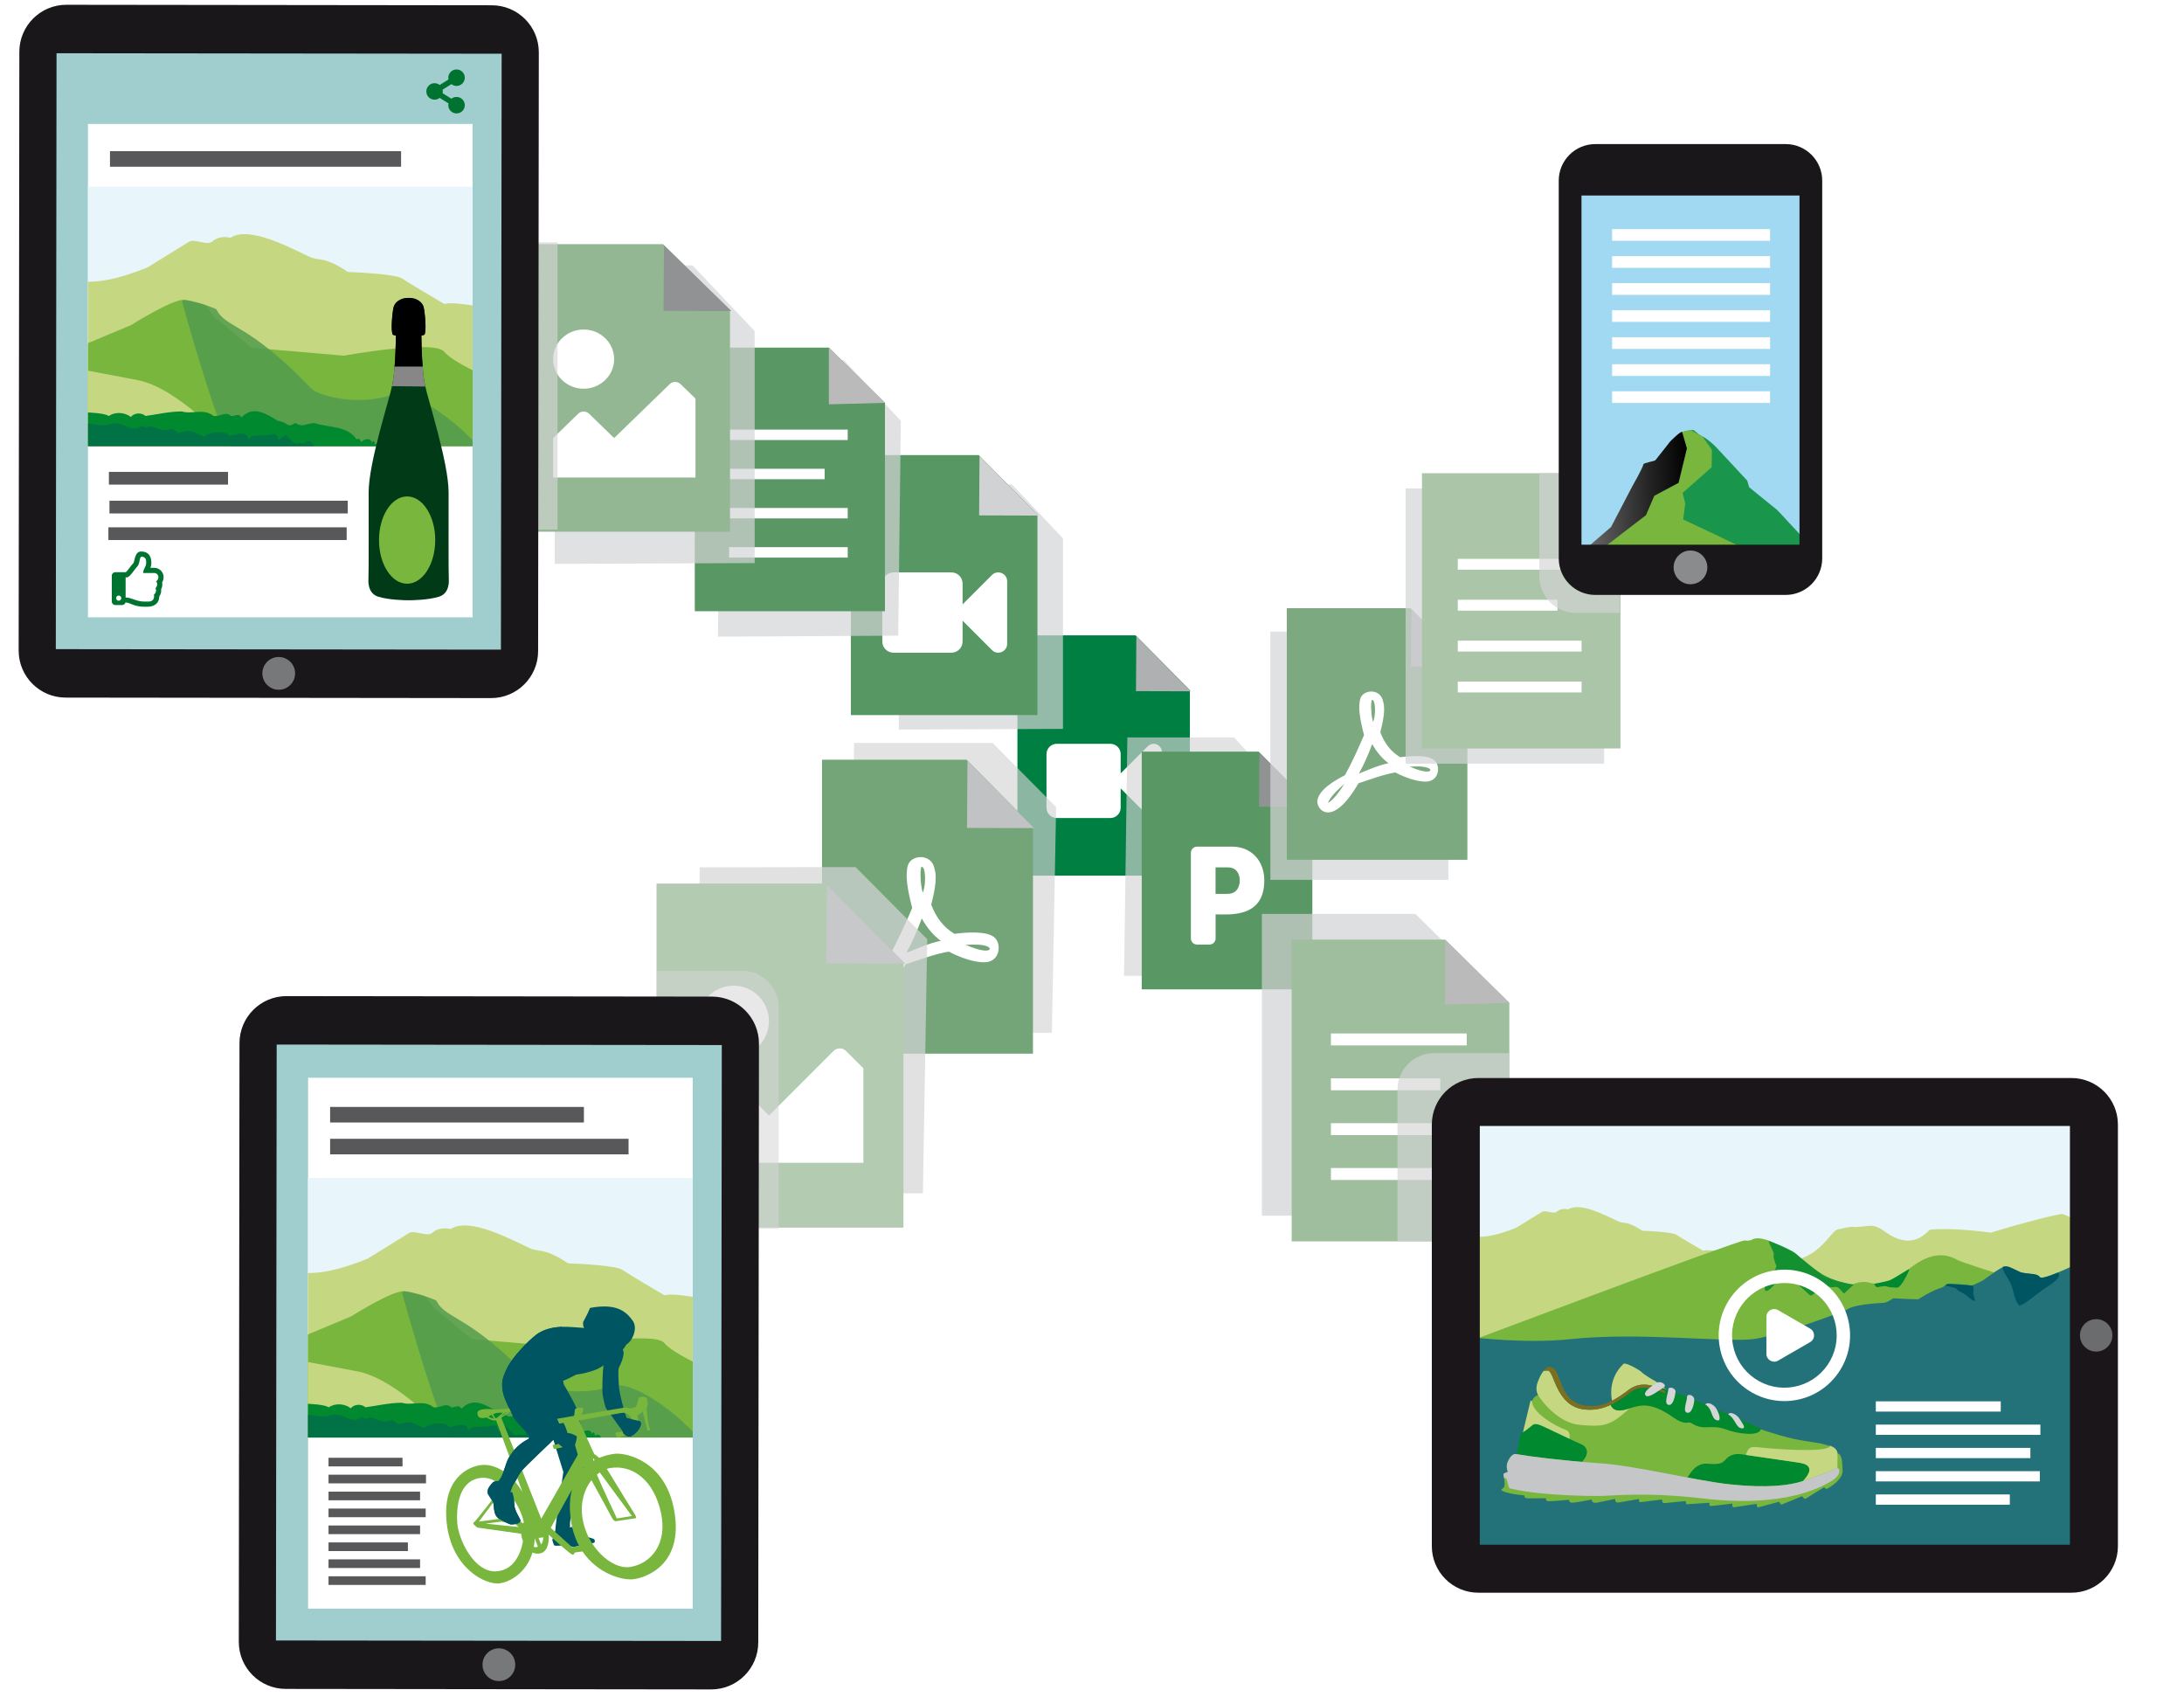 <?xml version="1.0" encoding="UTF-8"?>
<svg xmlns="http://www.w3.org/2000/svg" xmlns:xlink="http://www.w3.org/1999/xlink" width="900px" height="699px" viewBox="0 0 579 450">
  <defs>
    <clipPath id="uuid-1cc27b22-0657-4f5f-9da7-c4f673ed4423">
      <rect x="416.142" y="51.017" width="63.334" height="94.022" transform="translate(895.618 196.056) rotate(-180)" style="fill: none;"></rect>
    </clipPath>
    <linearGradient id="uuid-669dc8ec-24ec-4cc5-9a2f-a38bc0d3487c" data-name="Unbenannter Verlauf 28" x1="-3400.227" y1="4944.876" x2="-3363.96" y2="4944.876" gradientTransform="translate(3667.192 -4905.882) rotate(-1.659)" gradientUnits="userSpaceOnUse">
      <stop offset="0" stop-color="#8e8e8e"></stop>
      <stop offset=".064" stop-color="#848484"></stop>
      <stop offset=".71" stop-color="#252525"></stop>
      <stop offset="1" stop-color="#000"></stop>
    </linearGradient>
    <clipPath id="uuid-5a8aa667-fe05-4195-ad51-07f4326c7459">
      <rect x="391.303" y="296.903" width="161.981" height="62.518" style="fill: none;"></rect>
    </clipPath>
    <clipPath id="uuid-a6a63803-eb1f-4833-9ff2-0fa8df696bb2">
      <rect x="23.139" y="49.527" width="102.039" height="68.812" style="fill: none;"></rect>
    </clipPath>
    <clipPath id="uuid-d477f51c-1ce9-44e7-b225-15b2473b6cd0">
      <rect x="81.486" y="312.445" width="102.094" height="68.812" style="fill: none;"></rect>
    </clipPath>
  </defs>
  <g style="isolation: isolate;">
    <g id="uuid-db3e9354-1841-4b6d-ad03-77c778d881da" data-name="BG">
      <rect width="579" height="450" style="fill: #fff;"></rect>
    </g>
    <g id="uuid-84b08b68-fc3d-42c2-937b-1102fe193e95" data-name="Content">
      <g>
        <g>
          <polygon points="315.467 232.245 269.715 232.245 269.715 168.512 301.068 168.512 315.467 183.046 315.467 232.245" style="fill: #007f42;"></polygon>
          <polygon points="315.754 183.347 301.165 183.302 301.265 168.763 315.754 183.347" style="fill: #afb0b2; mix-blend-mode: multiply;"></polygon>
        </g>
        <path d="M304.31,197.913l-7.202,7.2v-5.108c0-1.51-1.224-2.734-2.734-2.734h-14.215c-1.51,0-2.734,1.224-2.734,2.734v14.215c0,1.51,1.224,2.734,2.734,2.734h14.215c1.51,0,2.734-1.224,2.734-2.734v-5.108l7.202,7.2c1.369,1.369,3.733,.407,3.733-1.546v-15.305c0-1.956-2.366-2.914-3.733-1.546h0Z" style="fill: #fff;"></path>
      </g>
      <polygon points="339.315 258.795 298.011 258.795 298.878 195.582 327.183 195.582 340.182 209.576 339.315 258.795" style="fill: #d4d5d6; mix-blend-mode: multiply; opacity: .65;"></polygon>
      <polygon points="281.802 193.319 238.261 193.486 238.259 128.602 268.263 128.488 281.801 142.798 281.802 193.319" style="fill: #d4d5d6; mix-blend-mode: multiply; opacity: .7;"></polygon>
      <g>
        <g>
          <polygon points="347.958 262.395 302.693 262.395 302.693 199.342 333.712 199.342 347.958 213.721 347.958 262.395" style="fill: #599865;"></polygon>
          <polygon points="348.242 214.019 333.809 213.974 333.907 199.59 348.242 214.019" style="fill: #919294; mix-blend-mode: multiply;"></polygon>
        </g>
        <path d="M315.731,248.89v-22.718c0-.892,.73-1.623,1.623-1.623h9.358c4.963,0,8.492,3.651,8.492,8.966,0,10.047-9.29,8.993-12.914,8.993v6.383c0,.892-.73,1.623-1.623,1.623h-3.313c-.892,0-1.623-.73-1.623-1.623Zm6.558-11.819h3.11c1.068,0,1.88-.325,2.448-.974,1.149-1.325,1.136-3.854,.014-5.112-.554-.622-1.339-.947-2.353-.947h-3.232v7.032h.014Z" style="fill: #fff;"></path>
      </g>
      <g>
        <g>
          <polygon points="275.028 189.649 225.527 189.649 225.527 120.693 259.449 120.693 275.028 136.418 275.028 189.649" style="fill: #569764;"></polygon>
          <polygon points="275.339 136.744 259.555 136.695 259.663 120.965 275.339 136.744" style="fill: #d1d2d3; mix-blend-mode: multiply;"></polygon>
        </g>
        <path d="M262.957,152.503l-7.792,7.79v-5.527c0-1.634-1.324-2.958-2.958-2.958h-15.38c-1.634,0-2.958,1.324-2.958,2.958v15.38c0,1.634,1.324,2.958,2.958,2.958h15.38c1.634,0,2.958-1.324,2.958-2.958v-5.527l7.792,7.79c1.481,1.482,4.039,.441,4.039-1.673v-16.56c0-2.116-2.56-3.153-4.039-1.673h0Z" style="fill: #fff;"></path>
      </g>
      <polygon points="278.855 273.923 225.267 273.923 226.392 197.026 263.114 197.026 279.979 214.049 278.855 273.923" style="fill: #d4d5d6; mix-blend-mode: multiply; opacity: .65;"></polygon>
      <rect x="336.815" y="167.51" width="47.221" height="65.843" style="fill: #d4d5d6; mix-blend-mode: multiply; opacity: .7;"></rect>
      <g>
        <g>
          <polygon points="273.838 279.449 217.876 279.449 217.876 201.494 256.226 201.494 273.838 219.271 273.838 279.449" style="fill: #73a578;"></polygon>
          <polygon points="274.189 219.64 256.345 219.584 256.467 201.801 274.189 219.64" style="fill: #c1c2c4; mix-blend-mode: multiply;"></polygon>
        </g>
        <path d="M263.774,248.757c-2.04-2.006-7.858-1.455-10.767-1.087-2.876-1.755-4.798-4.18-6.153-7.741,.652-2.692,1.689-6.788,.903-9.363-.702-4.38-6.32-3.946-7.122-.986-.736,2.692-.067,6.437,1.17,11.218-1.672,3.996-4.163,9.363-5.918,12.439-3.344,1.722-7.858,4.38-8.527,7.724-.552,2.642,4.347,9.229,12.723-5.216,3.745-1.237,7.824-2.759,11.436-3.36,3.16,1.705,6.855,2.842,9.329,2.842,4.263,0,4.681-4.715,2.926-6.47Zm-33.12,13.007c.853-2.29,4.096-4.932,5.083-5.852-3.177,5.066-5.083,5.969-5.083,5.852Zm13.643-31.866c1.237,0,1.12,5.367,.301,6.821-.736-2.324-.719-6.821-.301-6.821Zm-4.079,22.838c1.622-2.825,3.009-6.186,4.13-9.145,1.388,2.525,3.16,4.548,5.032,5.935-3.478,.719-6.504,2.19-9.162,3.21Zm22.002-.836s-.836,1.003-6.236-1.304c5.868-.435,6.838,.903,6.236,1.304Z" style="fill: #fff;"></path>
      </g>
      <polygon points="244.637 316.488 184.318 316.595 185.431 230.036 226.766 229.963 245.783 249.091 244.637 316.488" style="fill: #d4d5d6; mix-blend-mode: multiply; opacity: .71;"></polygon>
      <g>
        <g>
          <polygon points="239.477 325.587 173.971 325.587 173.971 234.337 218.862 234.337 239.477 255.147 239.477 325.587" style="fill: #b3cbb1;"></polygon>
          <polygon points="239.889 255.578 219.001 255.513 219.144 234.697 239.889 255.578" style="fill: #c7c8c9; mix-blend-mode: multiply;"></polygon>
        </g>
        <g>
          <path d="M185.012,308.39h43.837v-25.05l-4.599-4.599c-.92-.92-2.407-.92-3.327,0l-17.124,17.124-7.73-7.73c-.92-.92-2.407-.92-3.327,0l-7.73,7.73v12.525Z" style="fill: #fff;"></path>
          <circle cx="194.405" cy="270.816" r="9.394" style="fill: #fff;"></circle>
        </g>
      </g>
      <polygon points="238.092 168.595 190.272 168.854 190.879 95.663 223.649 95.485 238.787 111.605 238.092 168.595" style="fill: #d4d5d6; mix-blend-mode: multiply; opacity: .7;"></polygon>
      <g>
        <polygon points="184.122 162.115 184.122 92.187 219.699 92.187 234.571 106.84 234.571 162.115 184.122 162.115" style="fill: #599865;"></polygon>
        <rect x="193.22" y="113.937" width="31.471" height="2.767" style="fill: #fff;"></rect>
        <rect x="193.22" y="134.724" width="31.471" height="2.767" style="fill: #fff;"></rect>
        <rect x="193.22" y="145.117" width="31.471" height="2.767" style="fill: #fff;"></rect>
        <rect x="193.22" y="124.33" width="25.346" height="2.767" style="fill: #fff;"></rect>
        <polygon points="234.571 106.84 219.699 107.228 219.699 92.187 234.571 106.84" style="fill: #bbbabb; mix-blend-mode: multiply;"></polygon>
      </g>
      <polygon points="200.01 149.341 146.978 149.545 146.976 70.518 183.52 70.379 200.009 87.809 200.01 149.341" style="fill: #d4d5d6; mix-blend-mode: multiply; opacity: .7;"></polygon>
      <g>
        <g>
          <polygon points="193.462 141.019 137.031 141.019 137.031 64.76 175.702 64.76 193.462 82.151 193.462 141.019" style="fill: #93b793;"></polygon>
          <polygon points="193.817 82.511 175.822 82.457 175.946 65.061 193.817 82.511" style="fill: #919294; mix-blend-mode: multiply;"></polygon>
        </g>
        <g>
          <path d="M146.542,126.647h37.764v-20.934l-3.962-3.843c-.792-.769-2.074-.769-2.866,0l-14.751,14.311-6.659-6.46c-.792-.769-2.074-.769-2.866,0l-6.659,6.46v10.467Z" style="fill: #fff;"></path>
          <ellipse cx="154.634" cy="95.246" rx="8.092" ry="7.85" style="fill: #fff;"></ellipse>
        </g>
      </g>
      <g>
        <g>
          <polygon points="389.085 228.032 341.182 228.032 341.182 161.303 374.009 161.303 389.085 176.52 389.085 228.032" style="fill: #7ca97f;"></polygon>
          <polygon points="389.386 176.836 374.111 176.788 374.216 161.566 389.386 176.836" style="fill: #b4b6b7; mix-blend-mode: multiply;"></polygon>
        </g>
        <path d="M380.471,201.76c-1.746-1.717-6.726-1.245-9.216-.93-2.462-1.503-4.107-3.578-5.267-6.626,.558-2.304,1.445-5.81,.773-8.014-.601-3.75-5.41-3.377-6.097-.844-.63,2.304-.057,5.51,1.002,9.603-1.431,3.42-3.563,8.014-5.066,10.648-2.862,1.474-6.726,3.75-7.299,6.612-.472,2.261,3.721,7.9,10.891-4.465,3.206-1.059,6.698-2.361,9.789-2.877,2.705,1.46,5.868,2.433,7.986,2.433,3.649,0,4.007-4.036,2.504-5.538Zm-28.351,11.134c.73-1.961,3.506-4.222,4.351-5.009-2.719,4.336-4.351,5.109-4.351,5.009Zm11.678-27.277c1.059,0,.959,4.594,.258,5.839-.63-1.989-.615-5.839-.258-5.839Zm-3.492,19.549c1.388-2.419,2.576-5.295,3.535-7.828,1.188,2.161,2.705,3.893,4.308,5.08-2.977,.615-5.567,1.875-7.843,2.748Zm18.834-.716s-.716,.859-5.338-1.116c5.023-.372,5.853,.773,5.338,1.116Z" style="fill: #fff;"></path>
      </g>
      <polygon points="372.7 202.538 372.7 129.545 409.836 129.545 425.361 144.84 425.361 202.538 372.7 202.538" style="fill: #d4d5d6; mix-blend-mode: multiply; opacity: .7;"></polygon>
      <g>
        <polygon points="377.039 198.507 377.039 125.513 414.175 125.513 429.699 140.809 429.699 198.507 377.039 198.507" style="fill: #aac5a8;"></polygon>
        <rect x="386.535" y="148.217" width="32.851" height="2.889" style="fill: #fff;"></rect>
        <rect x="386.535" y="169.914" width="32.851" height="2.889" style="fill: #fff;"></rect>
        <rect x="386.535" y="180.763" width="32.851" height="2.889" style="fill: #fff;"></rect>
        <rect x="386.535" y="159.065" width="26.457" height="2.889" style="fill: #fff;"></rect>
        <polygon points="429.699 140.809 414.175 141.213 414.175 125.513 429.699 140.809" style="fill: #bbbabb; mix-blend-mode: multiply;"></polygon>
      </g>
      <polygon points="334.569 322.43 334.569 242.387 375.292 242.387 392.315 259.159 392.315 322.43 334.569 322.43" style="fill: #d1d2d3; mix-blend-mode: multiply; opacity: .7;"></polygon>
      <g>
        <polygon points="342.473 329.243 342.473 249.2 383.196 249.2 400.219 265.972 400.219 329.243 342.473 329.243" style="fill: #9fbe9e;"></polygon>
        <rect x="352.886" y="274.095" width="36.024" height="3.168" style="fill: #fff;"></rect>
        <rect x="352.886" y="297.889" width="36.024" height="3.168" style="fill: #fff;"></rect>
        <rect x="352.886" y="309.786" width="36.024" height="3.168" style="fill: #fff;"></rect>
        <rect x="352.886" y="285.992" width="29.013" height="3.168" style="fill: #fff;"></rect>
        <polygon points="400.219 265.972 383.196 266.416 383.196 249.2 400.219 265.972" style="fill: #bbbabb; mix-blend-mode: multiply;"></polygon>
      </g>
    </g>
    <g id="uuid-d70f6ab6-1a67-4ed1-9422-6d96180bff3c" data-name="Ebene 4">
      <path d="M408.169,152.871c0,5.344,4.347,9.691,9.69,9.691h11.624v-37.174h-21.315v27.482Z" style="fill: #d4d5d6; mix-blend-mode: multiply; opacity: .65;"></path>
      <g>
        <g style="clip-path: url(#uuid-1cc27b22-0657-4f5f-9da7-c4f673ed4423);">
          <polygon points="481.305 145.354 414.314 145.354 413.692 51.403 480.683 51.403 481.305 145.354" style="fill: #a1d9f3;"></polygon>
          <path d="M482.596,155.529c1.201-3.53-1.878-7.942-1.878-7.942l.268-2.611s-.859-.529-2.392-1.956c-1.533-1.427-7.116-7.645-7.402-7.833s-7.352-5.965-7.352-5.965l-.513-1.755-8.27-8.887s-1.922-2.005-3.626-2.836-2.035-1.805-2.627-1.688-4.057-.166-4.698,3.888c-.641,4.054-13.872,20.708-13.872,20.708l-17.013,14.895,69.374,1.981Z" style="fill: #00892e; opacity: .84;"></path>
          <path d="M412.122,155.179l26.068-17.633,1.012-4.131,2.805-2.908s3.587-2.257,3.862-2.462,.805-2.122,.805-2.122c0,0,.274-2.951,.256-3.64-.018-.688,.394-2.767,.394-2.767,0,0,.026-2.559-.075-2.851s-.637-2.055-1.199-2.135c-.563-.081-3.181,2.569-3.181,2.569,0,0-3.616,4.641-3.888,4.944s-3.133,.69-3.2,1.102c-.161,.989-2.971,5.883-2.971,5.883l-5.605,10.735-14.434,12.442-.649,2.975Z" style="fill: url(#uuid-669dc8ec-24ec-4cc5-9a2f-a38bc0d3487c);"></path>
          <path d="M480.33,155.538c1.421-.096-16.035-5.472-16.035-5.472,0,0-.467-3.527-.664-3.914s-17.293-8.381-17.293-8.381l.547-4.245-.703-2.799,7.706-6.796,.065-4.626-2.523-3.56-3.128-1.678-2.252,.463,1.277,4.399-2.208,9.118-6.45,3.452-2.201,5.133-22.954,17.606,66.815,1.3Z" style="fill: #79b63e;"></path>
        </g>
        <g>
          <path d="M473.531,38.213h-50.516c-5.344,0-9.691,4.347-9.691,9.691v100.19c0,5.343,4.347,9.691,9.691,9.691h50.516c5.343,0,9.691-4.347,9.691-9.691V47.904c0-5.343-4.347-9.691-9.691-9.691Zm3.66,13.644v92.6h-57.836V51.856h57.836Z" style="fill: #1a171b;"></path>
          <path d="M452.747,150.481c0-2.471-2.003-4.474-4.474-4.474-2.471,0-4.474,2.003-4.474,4.474,0,2.471,2.003,4.474,4.474,4.474s4.474-2.003,4.474-4.474Z" style="fill: #8a8b8d;"></path>
        </g>
        <g>
          <rect x="427.488" y="60.765" width="41.9" height="3.104" style="fill: #fff;"></rect>
          <rect x="427.488" y="67.933" width="41.9" height="3.104" style="fill: #fff;"></rect>
          <rect x="427.488" y="75.101" width="41.9" height="3.104" style="fill: #fff;"></rect>
          <rect x="427.488" y="82.269" width="41.9" height="3.104" style="fill: #fff;"></rect>
          <rect x="427.488" y="89.437" width="41.9" height="3.104" style="fill: #fff;"></rect>
          <rect x="427.488" y="96.605" width="41.9" height="3.104" style="fill: #fff;"></rect>
          <rect x="427.488" y="103.773" width="41.9" height="3.104" style="fill: #fff;"></rect>
        </g>
      </g>
    </g>
    <g id="uuid-b12b9db0-3702-4c23-ab87-0376fd93cd72" data-name="Schuh">
      <path d="M400.163,329.347v-50.032h-19.938c-5.343,0-9.69,4.347-9.69,9.691v40.34h29.628Z" style="fill: #d4d5d6; mix-blend-mode: multiply; opacity: .65;"></path>
      <g>
        <rect x="389.886" y="354.806" width="162.641" height="58.712" style="fill: #237279;"></rect>
        <g>
          <rect x="497.442" y="377.835" width="43.657" height="2.718" style="fill: #fff;"></rect>
          <rect x="497.442" y="371.662" width="33.142" height="2.718" style="fill: #fff;"></rect>
          <rect x="497.442" y="384.009" width="41.004" height="2.718" style="fill: #fff;"></rect>
          <rect x="497.442" y="390.183" width="43.512" height="2.718" style="fill: #fff;"></rect>
          <rect x="497.442" y="396.357" width="35.55" height="2.718" style="fill: #fff;"></rect>
        </g>
        <g style="clip-path: url(#uuid-5a8aa667-fe05-4195-ad51-07f4326c7459);">
          <polygon points="552.438 356.838 390.745 358.454 390.745 298.185 552.438 298.185 552.438 356.838" style="fill: #e8f5fb;"></polygon>
          <path d="M549.87,323.8s-.178-.972-2.902-1.806c-.61-.187-11.02,2.438-18.996,4.931-.058,.018-9.293-1.403-16.104-.799-.063,.006-.121,.026-.167,.059-.703,.507-4.451,5.828-11.823,.479-3.503-2.542-4.163-1.211-8.294-1.229-.059-0-.117-.013-.164-.04-.121-.067-.77-.128-4.165,.713-2.449,.606-5.891,11.98-22.147,7.604-2.997-.807-11.845-2.54-13.295-2.033-.098,.034-.211,.025-.297-.025-.898-.521-5.882-3.416-6.945-4.156-1.09-.759-8.062-1.045-9.006-1.08-.069-.003-.131-.022-.181-.058-.434-.306-2.653-1.812-4.602-2.028-.321-.035-.797-.138-1.385-.282-.022-.005-.043-.013-.063-.022-3.463-1.588-10.148-5.228-13.366-3.346-.074,.043-.168,.058-.257,.04-.444-.094-1.859-.298-2.869,.616-.924,.837-3.08-.571-4.007,.116-.021,.015-6.786,4.157-6.811,4.168-10.301,4.252-13.487,1.631-15.404,1.466-.162-.014-.005,19.054,0,21.564,0,.169-0,.263,0,.271v8.422c1.788,0,163.268-4.272,163.251-4.194,.163-0,0-29.35,0-29.35Z" style="fill: #c5d881;"></path>
          <path d="M552.431,358.508l.006-13.678s-31.391-9.541-33.38-10.688c-4.656-2.683-8.963-.396-11.797,1.633,0,0-7.055,5.8-11.421,4.436-2.221-.694-4.649,.486-4.649,.486,0,0-7.061-1.245-7.795-2.225-.733-.98-5.522-4.188-5.522-4.188,0,0-1.564-2.213-3.016-2.563-1.451-.35-7.432-4.452-10.126-3.006,0,0-.825,.517-2.056,.27s-72.1,26.429-72.1,26.429l46.569,3.093h115.288Z" style="fill: #79b63e;"></path>
          <path d="M491.602,340.676s-3.991-.458-7.473-2.213c-2.712-1.367-5.674-4.247-8.025-6.027-2.165-1.64-6.847-3.21-7.006-3.281-.509-.229,1.613,3.281,1.274,3.662s.722,3.052,.722,3.052c-1.329,3.349-3.414,4.841-3.099,6.142,.432,1.789,3.874-3.114,4.182-2.957,1.014,.517,.029-1.152,2.802,.343,1.274,.687,2.293,1.659,4.904,4.063,.919,.846,2.795-2.846,3.821-2.67,1.297,.222,1.015,.803,3.057,.534,.968-.127,1.789,1.588,2.293,1.717l2.547-2.365Z" style="fill: #00892e; opacity: .84;"></path>
          <path d="M497.016,340.486s3.126-.576,4.012-.858c.987-.315,5.463-3.418,5.318-2.947-.138,.448-2.134,4.893-3.28,4.835s-2.08-.057-2.717-.343-2.505,.343-2.76,.172-.573-.858-.573-.858Z" style="fill: #00892e;"></path>
          <path d="M551.711,359.871l-160.204-.147-.737-5.011s13.863,1.713,25.792,.442c17.981-1.916,40.99,.928,48.341,0,7.351-.928,24.84-7.778,24.84-7.778,0,0,.967-1.398,9.746-1.844,1.223-.062,2.292-1.245,2.771-1.182s6.41,.255,6.41,.255c0,0,3.606-2.39,6.43-3.166,0,0,1.066-.797,1.279-.91s5.22,.063,5.806,.418,3.57-1.345,3.73-1.401,4.798-3.645,5.756-3.633,4.153,1.555,4.153,1.555c0,0,4.953,.581,5.112,1.219s3.506-.532,6.23-1.801c.877-.408,3.004-1.349,5.271-2.237l-.727,25.222Z" style="fill: #237279;"></path>
          <path d="M531.555,335.946c-1.114-.287-.078,1.576,1.314,3.816,1.21,1.946,.985,4.243,2.415,6.3,.665,.957,4.285-2.651,7.944-4.983,4.19-2.67,2.465-3.569,2.465-3.569,0,0-4.224,1.934-4.755,1.183-.916-1.295-3.47-.543-5.222-1.335-1.824-.825-3.346-1.841-4.161-1.411Z" style="fill: #005563;"></path>
          <path d="M523.414,344.966c.544,.357,.321-.431-.025-1.415-.301-.855,.226-1.456-.173-2.397-.186-.438-2.761-.299-5.13-.534-2.713-.27-1.951,.413-1.951,.413,0,0,2.601,.488,2.751,.834,.26,.596,1.759,1.011,2.554,1.669,.829,.686,1.462,1.352,1.974,1.43Z" style="fill: #005563;"></path>
        </g>
        <g>
          <path d="M408.506,369.635c-1.007,.575-1.965,.623-2.397,2.397s-3.643,15.53-3.643,15.53l30.198,4.17,26.843,3.355s19.988-.479,21.283-1.198,5.129-2.972,5.704-3.595,.546-5.163,.16-5.64c-.479-.591-1.262-1.566-7.829-2.461-4.053-.552-9.762-2.317-12.718-3.403-2.703-.994-23.663-7.238-23.663-7.238,0,0-10.545-.288-10.833-.096s-12.175,3.739-12.75,3.691-6.088-3.068-6.327-3.451-4.026-2.061-4.026-2.061Z" style="fill: #79b63e;"></path>
          <path d="M427.094,372.603c-2.287,1.06-4.451,1.469-6.908,1.218-7.638-.779-8.037-10.226-9.715-10.322-.34-.019-.738-.002-1.172,.081-.56,.722-1.006,1.628-1.2,2.124-.288,.735-1.342,2.588-.088,4.57,1.19,1.88,5.471,7.171,10.929,7.637,6.562,.561,7.963,.29,13.195-4.392-.379,.117-.758,.232-1.147,.334-2.869,.752-3.553-.511-3.893-1.25Z" style="fill: #c5d881;"></path>
          <path d="M432.126,368.437c1.944-1.334,3.947-1.512,6.355-.805,.133,.016,.263,.035,.392,.055l.025,.004,.013,.002,.038,.007c.105,.017,.208,.035,.31,.054l.029,.005,.018,.004c.084,.016,.167,.033,.249,.051l.038,.008c.091,.02,.18,.04,.267,.061l.009,.002c.929,.222,1.655,.498,1.994,.638l.007,.003,.062,.026c-.578-.375-2.736-2.156-2.957-2.238-.256-.096-3.1-1.758-3.579-2.333-.479-.575-4.376-2.756-4.889-2.269-3.626,3.443-3.483,7.757-3.047,9.8,2.159-1.085,3.809-2.486,4.665-3.074Z" style="fill: #c5d881;"></path>
          <path d="M441.377,368.784c-3.797-1.832-6.579-2.181-9.251-.348-1.589,1.09-5.908,4.985-11.157,4.458-8.242-.828-6.433-9.833-9.97-10.378-.592-.091-1.192,.411-1.699,1.064,.434-.084,.832-.101,1.172-.081,1.678,.096,2.077,9.542,9.715,10.322,4.306,.439,7.709-1.142,12.455-4.713,3.11-2.34,8.1,.187,8.269,.24,.91,.438,.934-.338,.467-.563Z" style="fill: #7e6f1f;"></path>
          <path d="M447.38,370.434l-5.305-1.821s-1.184-.547-2.787-.854c-.123-.024-.249-.046-.377-.066l-.013-.002c-.136-.021-.274-.041-.415-.058l-.001-0c.902,.265,1.86,.653,2.894,1.152,.467,.225,.443,1.001-.467,.563-.169-.053-5.158-2.58-8.269-.24-2.037,1.533-3.827,2.698-5.547,3.495,.032,.069,.067,.143,.106,.22,.21,.407,.55,.886,1.248,1.12,.131,.044,.275,.079,.432,.103,.158,.024,.33,.038,.517,.039,.188,.001,.391-.011,.611-.038,.147-.018,.302-.043,.464-.075s.334-.071,.513-.118c.193-.05,.383-.104,.572-.16l.013-.004c.189-.056,.376-.113,.563-.17,2.825-.87,5.576-1.803,11.443,2.315,3.643,2.556,3.867,.895,5.049,1.662,3.339,2.166,4.921,0,9.491,1.758,2.217,.853,8.628,1.981,8.852-.383l-19.589-8.436Z" style="fill: #00892e;"></path>
          <path d="M447.069,392.523c.911-1.294,2.301-4.602,5.8-4.314s3.883-.24,4.769-1.174c.887-.935,2.133-1.654,4.29-1.318s13.541,1.965,15.075,2.205,4.985,.887,.887,5.129c-4.098,4.242-18.79,3.883-18.79,3.883l-12.031-4.41Z" style="fill: #00892e;"></path>
          <path d="M476.899,393.863l5.769-1.058c1.573-.932,4.094-2.282,4.481-2.702,.313-.339,.212-1.607,.591-2.945-.13-.298-.23-.597-.288-.89-.211-1.07-.157-1.941-1.668-2.649-1.016-.331-2.425-.682-4.346-1.02,3.542,.73,4.068,.871,3.649,1.193-1.758,1.35-13.358,.687-19.181,.008-1.822-.213-2.424,.349-2.919,2.077,3.548,.527,12.655,1.833,14.015,2.045,1.534,.24,4.985,.887,.887,5.129-.282,.292-.617,.562-.991,.812Z" style="fill: #c5d881;"></path>
          <path d="M405.786,371.672l-2.057,8.604,12.303,1.917s.743-2.421-.791-2.948c-2.54-.873-9.027-4.454-9.018-7.698-.141-.118-.389-.139-.437,.125Z" style="fill: #c5d881;"></path>
          <path d="M403.25,380.085c.959-.256,2.141-1.374,2.716-1.79s.799-1.118,3.259,.032c2.461,1.15,9.107,4.346,10.226,4.793s2.301,2.173,.16,4.442c-2.141,2.269-2.684,2.556-2.684,2.556l-15.019-3.228,1.342-6.807Z" style="fill: #00892e;"></path>
          <path d="M401.987,385.645c-1.198-.216-2.253,1.885-2.413,2.812s.256,1.917,.256,1.917c0,0-1.222,.375-1.174,.639s.527,2.636,.216,3.291c-.209,.44-.887,.663-.767,.903s1.788,1.011,5.872,1.366c.551,.048-.144,.815,1.15,.815s4.817-.024,4.817-.024c0,0-.264,.767,.695,.791s5.464-.383,5.464-.383c0,0-.192,.815,.887,.767s4.194-.647,5.057-.839c.024,.359,.192,1.055,1.39,.839s4.841-1.007,4.841-1.007c0,.383,.096,1.126,.959,.959s5.393-.935,5.393-.935c.024,.383-.168,.911,.407,.839s5.656-.695,5.656-.695c.096,.359,.048,.983,.671,.959l5.656-.551c.048,.359-.024,.887,.407,.839s5.872-.383,5.872-.383c.048,.383-.192,.887,.407,.863s5.68-.647,5.68-.647c-.024,.383-.12,1.031,.503,.959s5.944-.887,5.944-.887c.024,.359-.024,1.055,.599,.887s5.417-1.462,5.417-1.462c.072,.264,.216,.863,.743,.695s5.273-2.157,5.273-2.157c.192,.192,.599,.863,.983,.647s4.865-3.02,4.865-3.02c.216,.216,.455,.623,.983,.312s4.074-2.349,3.931-4.793-.096-4.098-1.318-4.506c-.048,.791-.08,3.387-.048,3.803-.863,.511-6.144,2.58-9.459,3.643-3.315,1.063-9.267,1.821-18.918,.799-9.651-1.023-25.309-5.081-35.231-5.656-9.97-.719-18.052-1.746-21.666-2.397Z" style="fill: #79b63e;"></path>
          <path d="M487.741,389.863c-.041-.256-.24-.443-.527-.58-.987,.552-6.149,2.571-9.411,3.616-3.315,1.063-9.267,1.821-18.918,.799-9.651-1.023-25.309-5.081-35.231-5.656-9.97-.719-18.052-1.746-21.666-2.397-1.198-.216-2.253,1.885-2.413,2.812-.16,.927,.256,1.917,.256,1.917,0,0-1.222,.375-1.174,.639,.018,.098,.095,.487,.169,.971,.737,.057,.581,.194,.669,.371,.096,.192,.288,.911,.479,1.726,.192,.815,.432,.668,1.055,.815,8.149,1.917,22.529,1.869,22.529,1.869,4.41,0,12.463-1.15,28.137,.671,21.9,2.545,31.349-3.212,33.266-4.218,1.917-1.007,2.972-2.157,2.78-3.355Z" style="fill: #c5c6c8;"></path>
          <g>
            <path d="M436.523,370.234c.815,.575,3.798-1.736,4.721-2.349,.883-.586-.9-1.685-1.75-1.198-.531,.305-4.434,2.564-2.972,3.547Z" style="fill: #d4d5d6;"></path>
            <path d="M442.715,372.606c.996-.056,1.467-2.35,1.598-3.45,.12-1.007-1.941-1.656-1.941-.551,0,.887-1.413,4.14,.343,4.001Z" style="fill: #d4d5d6;"></path>
            <path d="M447.676,374.691c.996-.056,1.579-2.342,1.598-3.45,.022-1.281-2.016-1.865-1.941-.551,.05,.885-1.413,4.14,.343,4.001Z" style="fill: #d4d5d6;"></path>
            <path d="M455.058,376.608c1.694,.745,.761-1.937,.008-3.106-.607-.943-2.236-1.877-2.859-.99,1.893,1.055,1.532,3.516,2.851,4.096Z" style="fill: #d4d5d6;"></path>
            <path d="M461.681,378.79c1.694,.336,.273-1.452-.479-2.62-.607-.943-2.335-1.946-2.958-1.059,1.893,1.055,2.023,3.399,3.437,3.679Z" style="fill: #d4d5d6;"></path>
          </g>
        </g>
        <g>
          <path d="M548.938,298.638v111.053h-156.557v-111.053h156.557m.372-12.729h-157.3c-6.825,0-12.357,5.532-12.357,12.357v111.797c0,6.825,5.532,12.357,12.357,12.357h157.3c6.825,0,12.357-5.532,12.357-12.357v-111.797c0-6.825-5.532-12.357-12.357-12.357h0Z" style="fill: #1a161a;"></path>
          <circle cx="555.902" cy="354.165" r="4.303" style="fill: #6b6c6d;"></circle>
        </g>
        <g>
          <path d="M473.145,371.596c-3.497,0-6.91-1.055-9.852-3.082-3.833-2.641-6.408-6.617-7.25-11.195h-0c-1.739-9.45,4.535-18.553,13.985-20.292,4.578-.842,9.21,.148,13.043,2.789,3.833,2.641,6.407,6.617,7.25,11.195,.842,4.578-.148,9.21-2.79,13.042-2.641,3.833-6.617,6.408-11.195,7.25-1.064,.196-2.132,.293-3.191,.293Zm-13.615-14.919c.671,3.646,2.722,6.813,5.775,8.917s6.743,2.891,10.389,2.222c3.646-.671,6.813-2.722,8.917-5.775,2.104-3.053,2.893-6.742,2.222-10.389-.671-3.646-2.722-6.813-5.775-8.917-3.053-2.104-6.743-2.892-10.389-2.222-7.527,1.385-12.524,8.637-11.139,16.164h-0Z" style="fill: #fff;"></path>
          <path d="M480.028,355.947l-8.524,4.922c-1.372,.792-3.087-.198-3.087-1.782v-9.843c0-1.584,1.715-2.575,3.087-1.782l8.524,4.922c1.372,.792,1.372,2.773,0,3.565Z" style="fill: #fff;"></path>
        </g>
      </g>
    </g>
    <g id="uuid-af982e7f-9d02-4a48-a707-74a3799d57f5" data-name="Getränk">
      <rect x="131.305" y="64.254" width="16.405" height="76.21" style="fill: #d4d5d6; mix-blend-mode: multiply; opacity: .65;"></rect>
      <g>
        <rect x="-9.377" y="29.851" width="166.247" height="124.98" transform="translate(166.088 18.595) rotate(90)" style="fill: #a0cece;"></rect>
        <rect x="23.139" y="32.871" width="102.037" height="130.849" style="fill: #fff;"></rect>
        <g>
          <rect x="28.841" y="132.803" width="63.218" height="3.369" style="fill: #58585a;"></rect>
          <rect x="28.687" y="125.158" width="31.608" height="3.369" style="fill: #58585a;"></rect>
          <rect x="28.554" y="139.853" width="63.218" height="3.369" style="fill: #58585a;"></rect>
        </g>
        <g style="clip-path: url(#uuid-a6a63803-eb1f-4833-9ff2-0fa8df696bb2);">
          <polygon points="273.55 119.329 14.593 121.706 14.593 33.042 273.55 33.042 273.55 119.329" style="fill: #e8f5fb;"></polygon>
          <path d="M273.55,67.949s-.282-1.558-4.604-2.894c-.967-.299-17.48,3.907-30.132,7.902-.092,.029-14.742-2.248-25.544-1.281-.1,.009-.193,.041-.266,.094-1.115,.813-7.061,9.34-18.755,.767-5.557-4.074-6.604-1.94-13.157-1.969-.093-0-.186-.021-.261-.063-.192-.108-1.221-.205-6.606,1.142-3.885,.972-9.345,19.198-35.131,12.186-4.754-1.293-18.789-4.07-21.089-3.258-.156,.055-.334,.04-.471-.04-1.425-.835-9.33-5.475-11.016-6.661-1.729-1.216-12.789-1.674-14.286-1.731-.109-.004-.208-.036-.288-.093-.689-.491-4.208-2.904-7.301-3.25-.509-.057-1.264-.221-2.196-.452-.035-.009-.069-.02-.1-.035-5.494-2.545-16.097-8.378-21.201-5.362-.117,.069-.266,.094-.407,.063-.704-.15-2.948-.478-4.551,.988-1.466,1.341-4.885-.915-6.356,.186-.033,.024-10.764,6.662-10.804,6.679-16.34,6.814-21.394,2.614-24.434,2.349-.257-.022-.008,30.535,0,34.558,.001,.271-0,.422,0,.434v13.497c2.837,0,258.984-6.846,258.957-6.721,.258-0,0-47.036,0-47.036Z" style="fill: #c5d881;"></path>
          <path d="M66.496,92.221l24.547,2.112s23.883-4.363,26.603-1.045c1.987,2.425,10.864,7.305,23.716,10.925l11.91,11.074-15.096,6.419H14.593v-27.129l19.978-8.352s11.961-7.585,14.532-6.632c2.363,.876,5.494,.9,5.664,1.918,0,0,1.881,2.782,2.312,2.941,.431,.159,4.537,3.699,9.418,7.768Z" style="fill: #79b63e;"></path>
          <path d="M14.593,96.661s10.68,2.097,21.609,4.13c10.929,2.033,24.071,16.951,24.071,16.951l-45.68,.28v-21.36Z" style="fill: #c5d881;"></path>
          <path d="M48.136,80.09s11.162,40.82,14.971,41.616h65.278c0-3.754-17.758-19.356-24.694-16.981-9.395,3.217-19.737-.008-21.283-1.633-16.796-17.643-22.631-15.899-25.193-21.038-.138-.278-9.572-3.74-9.078-1.964Z" style="fill: #529b4e; opacity: .84;"></path>
          <path d="M14.593,109.354s11.84-.463,14.1,.977c1.701-1.212,4.27-.972,5.836,.27,.764-1.12,2.863-1.271,3.831-.273,3.469-.47,6.19-1.164,9.668-1.214,2.681,.873,5.824-.932,8.429,1.222,1.781,.215,3.31-1.349,4.609-.028,.89,.274,2.104-1.002,2.759,.427,3.251-3.452,6.963-.743,9.693,.889,2.901,.351,2.218,2.065,4.643,.563,2.049,1.214,2.238,.277,4.948,.002,4.381,1.353,8.728,.647,11.267,4.336,.554-.469,.993,.01,1.235,.717,.833-.903,2.659-1.269,2.871,.232,.318-.964,.695-.468,.817,.463,.695-.836,1.495-.174,1.707,.844,1.366-.633,1.633,2.924,1.633,2.924,0,0-12.294-.124-12.262,0H14.593v-12.352Z" style="fill: #00892e;"></path>
          <path d="M14.593,121.706v-9.077c1.559-2.214,11.213,.644,13.793,.091,3.807-1.869,5.882,2.662,9.17,.153,.934,.897,1.096,.268,2.47,.161,2.016,.807,3.635,1.55,5.563,.632,2.55,1.936,.621,1.066,3.734,.639,2.091-.165,3.033,1.189,4.875,1.488,.278-1.157,5.696-1.847,6.385-.204,1.819-.152,4.719-1.767,5.056,.903,1.835-1.659,1.944-.58,4.126-1.141,1.625,.703,3.57-1.631,3.87,1.465,3.048-3.083,1.989,.356,5.149,.876,.273-.719,.543-.333,.908,.006,.182-.397,.561-.28,.663,.13,.817-1.362,2.192-1,2.697,.513,1.192-.217,.693,1.24,1.633,.258,.63,.847,1.325-.552,2.319,.347,2.119,.863,3.268-1.366,4.608,1.142,.277-.525,1.844,1.619,1.844,1.619H14.593Z" style="fill: #005563; opacity: .44;"></path>
        </g>
        <path d="M120.919,25.708c-.515,0-.988,.178-1.362,.476l-2.335-1.459c.069-.313,.069-.637,0-.95l2.335-1.459c.374,.298,.847,.476,1.362,.476,1.208,0,2.187-.979,2.187-2.187s-.979-2.187-2.187-2.187-2.187,.979-2.187,2.187c0,.163,.018,.322,.052,.475l-2.335,1.459c-.374-.298-.847-.476-1.362-.476-1.208,0-2.187,.979-2.187,2.187s.979,2.187,2.187,2.187c.515,0,.988-.178,1.362-.476l2.335,1.459c-.035,.156-.052,.315-.052,.475,0,1.208,.979,2.187,2.187,2.187s2.187-.979,2.187-2.187-.979-2.187-2.187-2.187Z" style="fill: #007330;"></path>
        <g>
          <path d="M108.204,159.202c.89,0,5.24-.051,8.114-.966s2.568-4.374,2.543-4.781c-.09-1.447-.051-14.8-.051-22.836,0-8.036-5.569-24.845-6.307-28.685s-.915-10.579-.915-12.961c0,0,.339,0,.814-.203,.605-1.052,.11-5.91-.203-7.256-.279-1.196-1.621-2.509-3.994-2.509-2.373,0-3.715,1.313-3.994,2.509-.314,1.346-.809,6.204-.203,7.256,.475,.203,.814,.203,.814,.203,0,2.382-.178,9.121-.915,12.961s-6.307,20.649-6.307,28.685,.04,21.39-.051,22.836c-.025,.407-.331,3.865,2.543,4.781s7.224,.966,8.114,.966Z" style="fill: #003a17;"></path>
          <path d="M103.905,101.933c-.027,.143-.062,.306-.103,.483l8.827,.1c-.05-.218-.093-.414-.125-.583-.257-1.336-.445-3.023-.583-4.755h-7.434c-.137,1.732-.326,3.419-.583,4.755Z" style="fill: #878787;"></path>
          <path d="M112.402,88.769c.605-1.052,.11-5.91-.203-7.256-.279-1.196-1.621-2.509-3.994-2.509s-3.715,1.313-3.994,2.509c-.314,1.346-.809,6.204-.203,7.256,.475,.203,.814,.203,.814,.203,0,1.553-.076,4.959-.333,8.205h7.434c-.257-3.247-.333-6.652-.333-8.205,0,0,.339,0,.814-.203Z"></path>
          <ellipse cx="107.804" cy="143.24" rx="7.46" ry="11.579" style="fill: #79b63e;"></ellipse>
        </g>
        <rect x="28.979" y="40.095" width="77.228" height="4.127" style="fill: #58585a;"></rect>
        <g>
          <path d="M132.885,14.25l-.193,158.048-118.085-.13,.193-158.048,118.085,.13m9.858-.375c-0-6.883-5.576-12.467-12.46-12.475l-112.861-.131c-6.89-.008-12.481,5.571-12.489,12.46l-.184,158.798-0,.015c0,6.883,5.576,12.466,12.46,12.474l112.861,.131c6.89,.008,12.481-5.571,12.489-12.46l.184-158.798v-.015h0Z" style="fill: #1a171b;"></path>
          <circle cx="73.746" cy="178.592" r="4.344" style="fill: #77787a;"></circle>
        </g>
        <path d="M42.811,154.472c.251-.425,.393-.879,.393-1.427,0-1.26-1.066-2.45-2.457-2.45h-1.044c.141-.367,.253-.805,.253-1.333,0-2.084-1.079-2.999-2.728-2.999-1.764,0-1.663,2.718-2.055,3.109-.651,.651-1.421,1.903-1.969,2.388h-2.828c-.506,0-.916,.41-.916,.916v6.872c0,.506,.41,.916,.916,.916h1.832c.426,0,.785-.291,.887-.686,1.274,.029,2.149,1.144,5.091,1.144,.207,0,.436,0,.636,0,2.208,0,3.206-1.129,3.234-2.729,.381-.528,.581-1.235,.496-1.918,.282-.528,.391-1.155,.257-1.804Zm-1.768,1.541c.36,.605,.036,1.415-.399,1.648,.22,1.397-.504,1.887-1.521,1.887h-1.083c-2.051,0-3.379-1.083-4.914-1.083v-5.33h.313c.812,0,1.946-2.03,2.707-2.79,.812-.812,.541-2.165,1.083-2.707,1.353,0,1.353,.944,1.353,1.624,0,1.122-.812,1.624-.812,2.707h2.977c.604,0,1.08,.541,1.083,1.083,.003,.541-.367,1.083-.638,1.083,.386,.417,.469,1.295-.149,1.879h0Zm-9.063,2.619c0,.38-.308,.687-.687,.687s-.687-.308-.687-.687,.308-.687,.687-.687,.687,.308,.687,.687Z" style="fill: #007330;"></path>
      </g>
    </g>
    <g id="uuid-72d08872-39bc-4c71-ad19-a94d38d2f25b" data-name="Rad">
      <path d="M196.689,257.478h-22.597v68.432h32.288v-58.741c0-5.344-4.347-9.691-9.691-9.691Z" style="fill: #d4d5d6; mix-blend-mode: multiply; opacity: .55;"></path>
      <g>
        <rect x="49.025" y="292.769" width="166.247" height="124.98" transform="translate(487.407 223.111) rotate(90)" style="fill: #a0cece;"></rect>
        <rect x="81.541" y="285.841" width="102.037" height="140.796" style="fill: #fff;"></rect>
        <g>
          <rect x="86.955" y="391.117" width="25.861" height="2.293" style="fill: #58585a;"></rect>
          <rect x="86.955" y="386.627" width="19.632" height="2.293" style="fill: #58585a;"></rect>
          <rect x="86.955" y="395.608" width="24.289" height="2.293" style="fill: #58585a;"></rect>
          <rect x="86.955" y="404.59" width="24.289" height="2.293" style="fill: #58585a;"></rect>
          <rect x="86.955" y="400.099" width="25.775" height="2.293" style="fill: #58585a;"></rect>
          <rect x="86.955" y="413.571" width="24.289" height="2.293" style="fill: #58585a;"></rect>
          <rect x="86.955" y="418.062" width="25.775" height="2.293" style="fill: #58585a;"></rect>
          <rect x="86.955" y="409.08" width="21.059" height="2.293" style="fill: #58585a;"></rect>
        </g>
        <g style="clip-path: url(#uuid-d477f51c-1ce9-44e7-b225-15b2473b6cd0);">
          <polygon points="332.031 382.246 72.935 384.624 72.935 295.96 332.031 295.96 332.031 382.246" style="fill: #e8f5fb;"></polygon>
          <path d="M332.031,330.866s-.282-1.558-4.606-2.894c-.968-.299-17.49,3.907-30.148,7.902-.092,.029-14.75-2.248-25.558-1.281-.1,.009-.193,.041-.266,.094-1.116,.813-7.065,9.34-18.765,.767-5.56-4.074-6.608-1.94-13.164-1.969-.093-0-.186-.021-.261-.063-.192-.108-1.222-.205-6.61,1.142-3.887,.972-9.35,19.198-35.15,12.186-4.757-1.293-18.8-4.07-21.101-3.258-.156,.055-.334,.04-.471-.04-1.426-.835-9.335-5.475-11.022-6.661-1.73-1.216-12.796-1.674-14.293-1.731-.109-.004-.208-.036-.288-.093-.689-.491-4.21-2.904-7.305-3.25-.509-.057-1.265-.221-2.197-.452-.035-.009-.069-.02-.1-.035-5.497-2.545-16.105-8.378-21.213-5.362-.117,.069-.266,.094-.408,.063-.704-.15-2.95-.478-4.553,.988-1.467,1.341-4.888-.915-6.36,.186-.033,.024-10.77,6.662-10.81,6.679-16.349,6.814-21.405,2.614-24.447,2.349-.258-.022-.008,30.535,0,34.558,.001,.271-0,.422,0,.434v13.497c2.838,0,259.124-6.846,259.096-6.721,.258-0,0-47.036,0-47.036Z" style="fill: #c5d881;"></path>
          <path d="M124.866,355.138l24.561,2.112s23.896-4.363,26.617-1.045c1.988,2.425,10.87,7.305,23.729,10.925l11.917,11.074-15.104,6.419H72.935v-27.129l19.989-8.352s11.968-7.585,14.54-6.632c2.365,.876,5.497,.9,5.667,1.918,0,0,1.882,2.782,2.313,2.941,.432,.159,4.539,3.699,9.423,7.768Z" style="fill: #79b63e;"></path>
          <path d="M72.935,359.578s10.686,2.097,21.621,4.13c10.935,2.033,24.084,16.951,24.084,16.951l-45.705,.28v-21.36Z" style="fill: #c5d881;"></path>
          <path d="M106.496,343.007s11.168,40.82,14.979,41.616h65.313c0-3.754-17.768-19.356-24.707-16.981-9.4,3.217-19.747-.008-21.295-1.633-16.805-17.643-22.643-15.899-25.207-21.038-.139-.278-9.577-3.74-9.083-1.964Z" style="fill: #529b4e; opacity: .84;"></path>
          <path d="M72.935,372.272s11.847-.463,14.108,.977c1.702-1.212,4.272-.972,5.839,.27,.764-1.12,2.865-1.271,3.833-.273,3.471-.47,6.194-1.164,9.674-1.214,2.682,.873,5.827-.932,8.434,1.222,1.782,.215,3.312-1.349,4.611-.028,.89,.274,2.105-1.002,2.76,.427,3.252-3.452,6.967-.743,9.698,.889,2.902,.351,2.219,2.065,4.646,.563,2.05,1.214,2.239,.277,4.95,.002,4.383,1.353,8.733,.647,11.273,4.336,.554-.469,.994,.01,1.236,.717,.834-.903,2.66-1.269,2.872,.232,.318-.964,.695-.468,.817,.463,.695-.836,1.496-.174,1.708,.844,1.367-.633,1.634,2.924,1.634,2.924,0,0-12.301-.124-12.268,0H72.935v-12.352Z" style="fill: #00892e;"></path>
          <path d="M72.935,384.624v-9.077c1.559-2.214,11.219,.644,13.801,.091,3.809-1.869,5.885,2.662,9.175,.153,.935,.897,1.097,.268,2.472,.161,2.017,.807,3.637,1.55,5.566,.632,2.551,1.936,.621,1.066,3.736,.639,2.092-.165,3.035,1.189,4.877,1.488,.279-1.157,5.699-1.847,6.388-.204,1.82-.152,4.722-1.767,5.059,.903,1.836-1.659,1.945-.58,4.128-1.141,1.626,.703,3.572-1.631,3.872,1.465,3.049-3.083,1.99,.356,5.152,.876,.274-.719,.544-.333,.908,.006,.182-.397,.561-.28,.663,.13,.817-1.362,2.193-1,2.699,.513,1.192-.217,.694,1.24,1.634,.258,.63,.847,1.326-.552,2.32,.347,2.12,.863,3.27-1.366,4.611,1.142,.278-.525,1.845,1.619,1.845,1.619H72.935Z" style="fill: #005563; opacity: .44;"></path>
        </g>
        <rect x="87.381" y="293.58" width="67.326" height="4.127" style="fill: #58585a;"></rect>
        <rect x="87.381" y="302.03" width="79.171" height="4.127" style="fill: #58585a;"></rect>
        <g>
          <path d="M169.466,376.924c-.345-.162-2.811-.627-3.423-.844-.399-.907-1.957-6.472-2.064-8.51-.106-2.038-.268-4.271,.023-4.854s1.799-3.597,1.015-4.738c0,0,.491-.567,.977-1.413,1.356-.677,3.23-4.187,1.608-6.366-1.622-2.179-3.998-4.676-11.273-3.312-.702,1.814-1.593,3.206-1.791,3.677-.114,.272-.078,1.564,.321,1.634,0,0-4.641-.385-6.034-.31-1.393,.075-4.459,.344-6.735,2.081-2.276,1.737-6.378,5.996-7.743,8.84-1.365,2.844-1.517,3.785-1.188,6.057,.329,2.272,2.367,5.789,2.815,6.834,.447,1.045,1.874,2.381,2.697,3.296,.823,.915,2.25,2.251,1.074,2.792-.782,.36-4.378,2.443-5.672,6.462-1.294,4.02-1.719,4.011-2.048,4.54-.525-.026-1.19,.138-1.457,.371s-1.122,1.285-1.218,1.585c-.096,.3-.406,1-.004,1.646s1.225,1.85,1.333,2.213,.102,1.554,.355,2.5c.173,.644,.438,1.249,1.248,1.761s2.259,1.21,2.971,1.445c.85,.017,1.676-.166,1.962-.228,.286-.062,.716-.574,.641-.941-.075-.367-1.607-2.614-1.619-4.115-.011-1.5-.311-2.678-.489-3.091s-.57-.136-.57-.136l.622-1.66c1.059-1.827,1.885-3.424,2.628-4.319,.744-.895,8.186-7.928,8.186-7.928l2.637,8.491s-2.162,14.515-2.096,15.085-.834,2.927-.834,2.927c0,0,.281,1.296,.565,1.494s3.057-.066,3.057-.066c0,0,1.552,.455,2.074,.452,.521-.003,4.965-1.038,5.287-1.076s.608-.937-.332-1.174c-.94-.237-3.318-1.059-3.318-1.059l-2.259-2.048s-.353,.33-.373,.159c-.02-.171-.045-2.074,.281-2.631,.326-.558,4.813-14.708,4.813-14.708,0,0-2.704-12.622-3.515-14.55-.81-1.927-3.243-6.034-3.243-6.034l-.177-.961c.709-.182,2.218-.97,3.448-1.613,1.347-.167,5.522-.928,7.258-2.488-.21,1.844-.426,6.72-.174,8.048,.252,1.328,.686,3.385,1.044,3.661s3.542,4.96,4.03,5.509,.201,.612,.286,.775,1.062,1.003,1.831,.885c.769-.118,2.046-1.19,2.602-2.295,.556-1.104,.304-1.595-.041-1.757Z" style="fill: #005563;"></path>
          <path d="M178.669,400.602c-2.364-13.179-12.804-15.377-15.763-15.033-1.27,.147-2.717,.486-4.153,1.098-.501-.479-1.045-.928-1.278-.987-.374-.645-3.5-7.75-4.014-8.92,2.021-.375,10.452-1.934,11.188-2.019,.836-.097,1.236-.028,1.668,.326,.432,.354,1.368,1.112,1.216,2.053-.151,.942-2.437,2.593-2.437,2.593,0,0-1.557,.065-1.866,.217-.308,.151-.185,.657,.345,1.288,3.101-.244,5.377-3.107,5.555-3.821l-.123-2.18c.348-.04,.85-.404,1.31-.819,.324,1.262,1.265,5.025,1.265,5.025l.643-.075s.069-.528-.254-1.068c-.27-.451-.477-3.489-.633-4.971,.385-.524,.343-.893,.205-2.083-.146-1.254-2.3-.715-2.331-.422-.031,.292-.432,1.898-.656,2.213-.224,.315-1.118,.476-1.569,.529-.45,.052-.625-.332-1.526-.227-.521,.06-6.537,1.105-11.414,1.931,.355-.59,.516-1.243,.526-1.649,.011-.463-2.286-.312-2.274,.351,.007,.388-.139,1.317-.211,1.555-2.309,.389-4.495,.81-4.792,.845,0,0-.717,1.123-.633,1.286,.011,.021,.063,.031,.146,.033l-.061,.13,2.587-.418c.153,.306,.768,1.581,1.109,3.05,.391,1.687-3.203,2.74-3.203,2.74,0,0-.84-.122-.81,.133,.022,.19,.22,.956,.419,.991s2.53-.486,3.211-.796c.526-.24,1.36-1.629,1.712-2.249l1.314,4.535,.014,.022-9.685,16.942c-.022-.02-.044-.04-.066-.06l-10.559-26.695c1.067-.572,2.193-1.53,2.193-1.53l-.025-.008c.813-.047,1.44-.074,1.44-.074,0,0,.907-1.077-1.199-.872-1.117,.109-3.062,.298-4.166,.339-.734-.146-4.856-.561-4.566,1.108,.097,.56,.207,1.485,2.422,.997,.603,.377,1.552,.819,2.106,.798,.174-.007,.305-.02,.413-.043l7.009,19.015c-2.817-4.753-7.035-7.621-11.001-7.161-3.474,.403-10.459,3.697-9.083,15.55,1.376,11.853,10.232,16.253,13.964,15.82,2.778-.323,7.181-2.821,8.773-8.192,.538,.256,1.131,.371,1.764,.298,2.33-.27,2.67-3.147,2.537-5.017,1.766,1.618,5.91,5.365,6.364,5.312,.45-.052,.519-.58,.519-.58l2.079-.28c4.004,5.916,10.551,7.708,13.479,7.368,3.316-.385,13.445-3.813,10.857-18.239Zm-23.825-11.514l.047,.094c-.074,.071-.147,.143-.219,.216l.172-.31Zm4.071,1.425l8.515,11.566-3.967,.648s-4.18-8.79-5.303-11.645c.247-.207,.499-.397,.755-.57Zm-1.734-3.703c.061-.046,.188,.142,.344,.451-.101,.055-.202,.112-.303,.171-.07-.342-.097-.58-.041-.622Zm-14.511,21.069l1.27-.134c-.037,.71-.204,1.388-.581,1.876l-.689-1.742Zm-6.149-3.618l.872,.728c-2.48-.246-6.734-.676-8.802-.9l4.193-.529,3.737,.701Zm-3.85-28.582c.401-.378,.903-.849,1.233-1.158,.17-.012,.338-.023,.504-.033-.343,.251-1.083,.783-1.738,1.191Zm.1-1.07c.191-.017,.392-.034,.597-.05-.519,.445-1.47,1.26-1.62,1.382-.088,.071-.23,.152-.404,.211-.33-.181-.576-.747-.705-1.115,.698-.293,1.205-.344,2.132-.428Zm-2.3,1.567c-.326-.093-.791-.301-1.132-.463,.35-.204,.644-.365,.906-.494,.114,.319,.333,.763,.704,1.009-.149,.008-.309-.003-.477-.052Zm.932,40.568c-5.899,.325-10.041-8.605-10.299-12.896-.292-4.858,.663-11.388,6.443-11.894,5.422-.474,10.437,7.479,11.214,11.803-.053,.085-.104,.171-.152,.26l-.193-.043-1.742-1.732-.262,1.284-3.527-.787-6.028,.808,5.358-7.141-.439-.411s-5.846,7.493-6.032,7.573c-.186,.079-.546,.352-.313,.672,.233,.319,1.084,.914,1.084,.914l11.538,1.618c.007,.072,.009,.144,.019,.217,.085,.606,.248,1.212,.478,1.783-.694,3.709-2.638,7.723-7.147,7.971Zm10.018-6.489c.127-.706,.206-1.457,.234-2.249l.861,2.222c-.143,.05-.296,.089-.467,.109-.223,.026-.433-.007-.629-.082Zm10.145,.077l-5.654-5.121,5.597-10.103c-.573,2.225-.719,4.931-.235,8.212,.383,2.6,1.151,4.808,2.162,6.674l-1.87,.338Zm15.346,5.264c-4.911,.728-11.556-5.505-12.61-13.147-.577-4.185,.597-7.579,2.413-9.874,1.989,3.626,5.375,9.805,5.551,10.179,.25,.531,.826,.715,.826,.715l5.446-.825s.082-.414-.312-1.003c-.138-.206-5.209-8.401-7.427-12.068,.307-.101,.613-.18,.915-.228,5.869-.946,11.563,3.2,13.436,11.839,1.809,8.344-2.705,13.593-8.237,14.412Z" style="fill: #79b63e;"></path>
          <path d="M148.825,351.889c-1.393,.075-4.459,.344-6.735,2.081-2.276,1.737-6.378,5.996-7.743,8.84-1.365,2.844-1.517,3.785-1.188,6.057,.329,2.272,2.367,5.789,2.815,6.834,.447,1.045,1.874,2.381,2.697,3.296,.823,.915,2.25,2.251,1.074,2.792-.782,.36-4.378,2.443-5.672,6.462-1.294,4.02-1.719,4.011-2.048,4.54-.525-.026-1.19,.138-1.457,.371s-1.122,1.285-1.218,1.585c-.096,.3-.406,1-.004,1.646s1.225,1.85,1.333,2.213,.102,1.554,.355,2.5c.173,.644,.438,1.249,1.248,1.761s2.259,1.21,2.971,1.445c.85,.017,1.676-.166,1.962-.228,.286-.062,.716-.574,.641-.941-.075-.367-1.607-2.614-1.619-4.115-.011-1.5-.311-2.678-.489-3.091s-.57-.136-.57-.136l.622-1.66c1.059-1.827,1.885-3.424,2.628-4.319,.744-.895,6.647-6.489,7.17-7.041s.981-1.192,.981-1.192c0,0,2.77,2.893,3.664,2.732,.746-.135,2.036-.83,2.216-1.412,.213-.689,.394-1.663,.367-1.891s-1.541-.822-1.541-.822l-1.107-.179-1.104-.526s-2.63-5.341-3.497-8.411c-.369-1.305,2.597-6.462,2.597-6.462l.652-12.733Z" style="fill: #005563;"></path>
          <path d="M164.788,379.315c.488,.55,.201,.612,.286,.775s1.062,1.003,1.831,.885c.769-.118,2.046-1.19,2.602-2.295,.556-1.104,.304-1.595-.041-1.757s-2.811-.627-3.423-.844l-1.254,3.235Z" style="fill: #005563;"></path>
        </g>
        <g>
          <path d="M191.287,277.168l-.193,158.048-118.085-.13,.193-158.048,118.085,.13m9.858-.375c-0-6.883-5.576-12.467-12.46-12.475l-112.861-.131c-6.89-.008-12.481,5.571-12.489,12.46l-.184,158.798-0,.015c0,6.883,5.576,12.466,12.46,12.474l112.861,.131c6.89,.008,12.481-5.571,12.489-12.46l.184-158.798v-.015h0Z" style="fill: #1a171b;"></path>
          <circle cx="132.148" cy="441.509" r="4.344" style="fill: #77787a;"></circle>
        </g>
      </g>
    </g>
  </g>
</svg>
